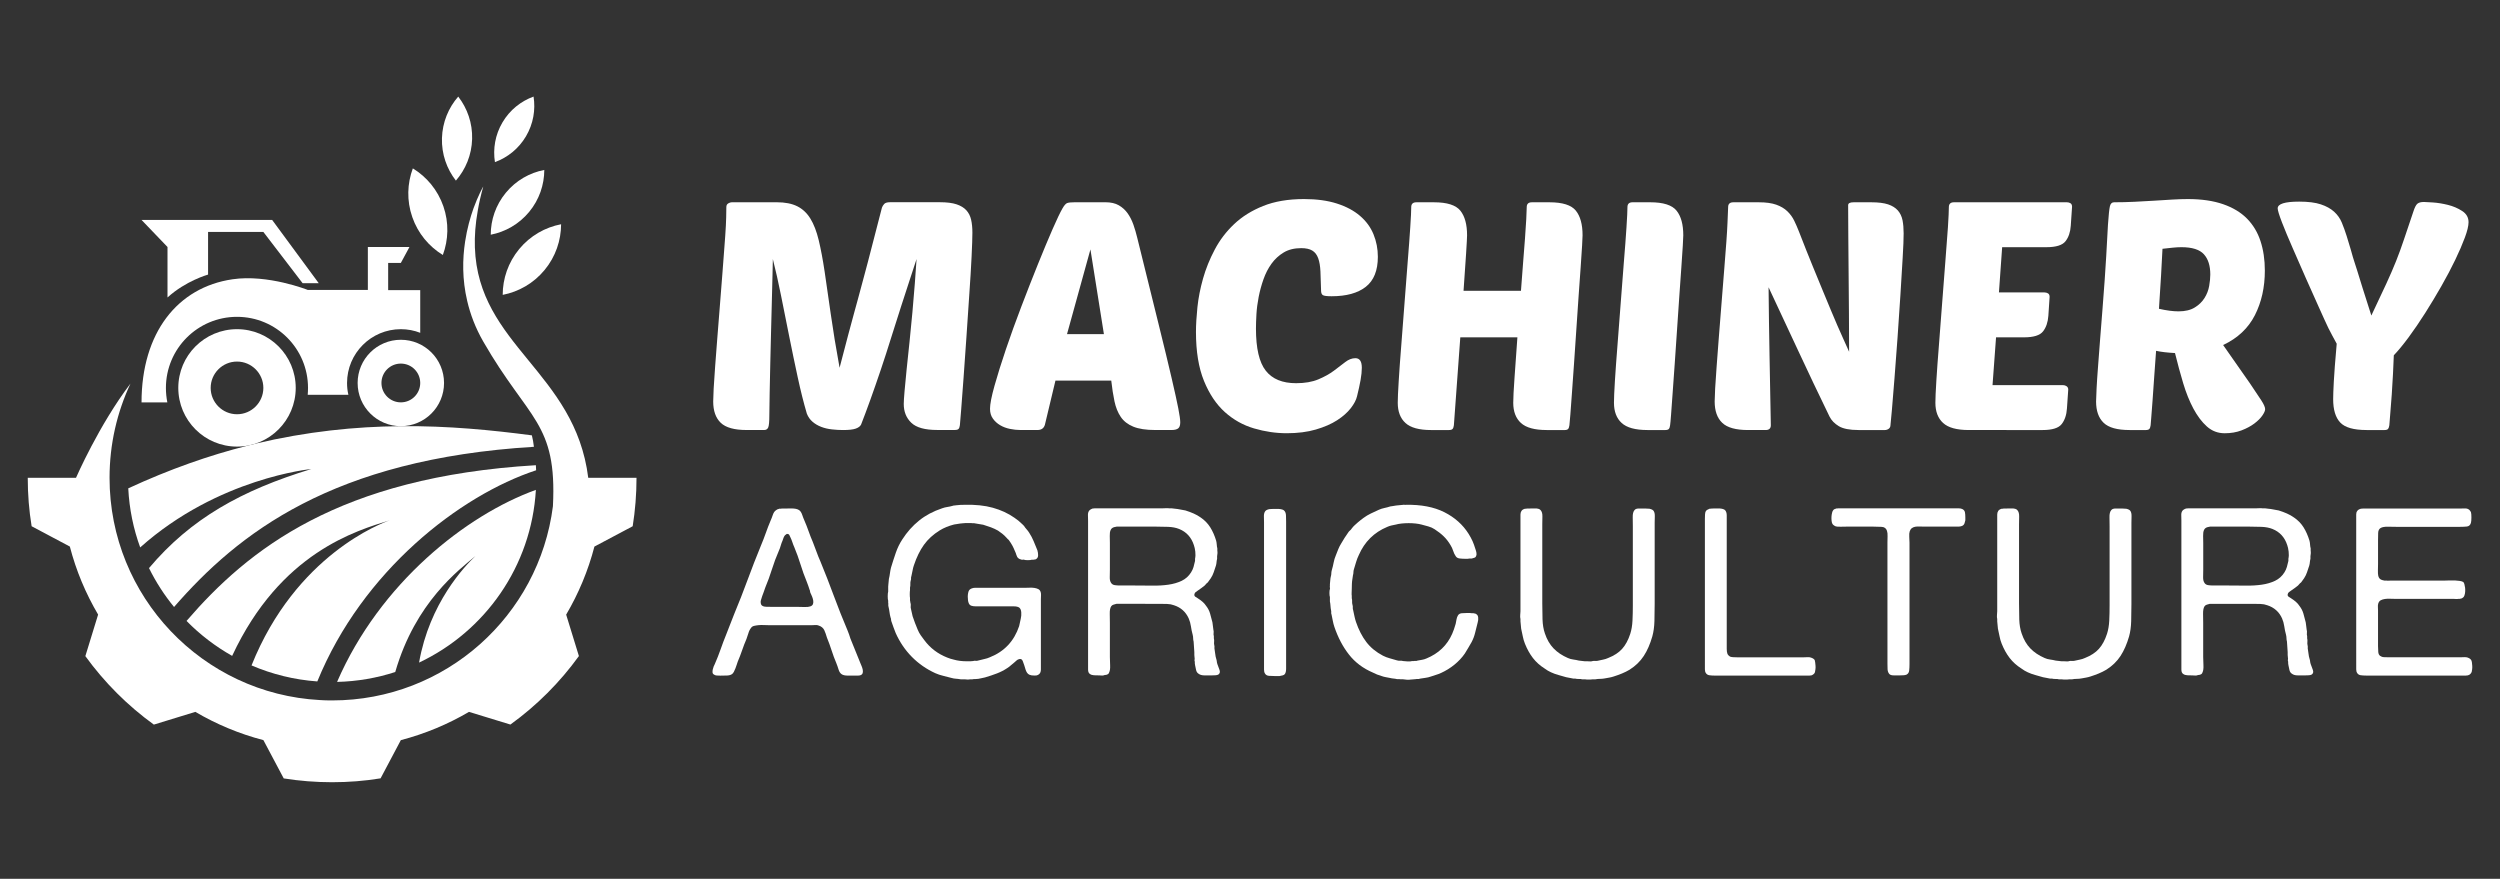 <?xml version="1.0" encoding="utf-8"?>
<!-- Generator: Adobe Illustrator 16.0.0, SVG Export Plug-In . SVG Version: 6.00 Build 0)  -->
<!DOCTYPE svg PUBLIC "-//W3C//DTD SVG 1.1//EN" "http://www.w3.org/Graphics/SVG/1.1/DTD/svg11.dtd">
<svg version="1.1" id="Calque_1" xmlns="http://www.w3.org/2000/svg" xmlns:xlink="http://www.w3.org/1999/xlink" x="0px" y="0px"
	 width="207.667px" height="73px" viewBox="0 0 207.667 73" enable-background="new 0 0 207.667 73" xml:space="preserve">
<rect x="0" y="0" width="207.667" height="73" fill="#333333" stroke="none"/>
<g>
	<g>
		<g>
			<path fill="#FFFFFF" d="M28,56.644c1.682-0.04,3.303-0.326,4.832-0.822c1.687-5.829,5.301-8.477,6.667-9.643
				c-0.895,0.844-3.829,3.922-4.688,8.86c5.47-2.582,9.335-7.991,9.703-14.347C38.726,42.779,31.553,48.438,28,56.644z"/>
			<path fill="#FFFFFF" d="M44.534,39.063c-0.005-0.139-0.016-0.282-0.021-0.42c-16.35,0.976-23.901,6.999-29.018,12.936
				c1.114,1.135,2.393,2.116,3.789,2.903c4.008-8.6,10.327-10.404,13.108-11.269c-0.669,0.23-7.822,2.884-11.498,12.061
				c1.698,0.731,3.538,1.191,5.465,1.33C30.106,47.412,38.21,41.148,44.534,39.063z"/>
			<path fill="#FFFFFF" d="M44.35,37.114c-0.071-0.48-0.056-0.485-0.169-0.951c-3.338-0.438-6.958-0.797-10.863-0.762h-0.036
				c-3.758,0.031-7.776,0.436-12.065,1.453c-0.026,0.01-0.051,0.015-0.077,0.025c-0.189,0.047-0.373,0.092-0.562,0.138
				c-0.01,0.006-0.016,0.006-0.021,0.006c-3.16,0.796-6.457,1.947-9.902,3.542v0.007c0.086,1.712,0.429,3.363,0.991,4.901
				c6.473-5.781,14.213-6.513,14.213-6.513c-5.798,1.769-10.01,4.115-13.481,8.23c0.572,1.161,1.273,2.244,2.081,3.231
				C19.779,44.308,27.617,38.131,44.35,37.114z"/>
		</g>
		<g>
			<path fill="#FFFFFF" d="M19.688,27.344c-2.695,0-4.878,2.183-4.878,4.877c0,2.694,2.183,4.877,4.878,4.877
				c2.694,0,4.877-2.183,4.877-4.877C24.565,29.527,22.381,27.344,19.688,27.344z M19.688,34.41c-1.207,0-2.188-0.981-2.188-2.188
				c0-1.207,0.981-2.188,2.188-2.188c1.206,0,2.188,0.981,2.188,2.188C21.875,33.428,20.894,34.41,19.688,34.41z"/>
			<path fill="#FFFFFF" d="M33.296,28.224c-1.979,0-3.589,1.604-3.589,3.588s1.61,3.589,3.589,3.589
				c1.984,0,3.589-1.605,3.589-3.589S35.28,28.224,33.296,28.224z M33.296,33.423c-0.889,0-1.61-0.721-1.61-1.611
				s0.721-1.61,1.61-1.61c0.89,0,1.611,0.72,1.611,1.61S34.186,33.423,33.296,33.423z"/>
			<path fill="#FFFFFF" d="M33.296,27.344c0.567,0,1.115,0.107,1.611,0.302v-3.543h-2.664v-2.26h1.053l0.716-1.324h-3.456v3.563
				h-4.995c0,0-3.312-1.318-6.251-0.883c-4.57,0.67-7.553,4.448-7.553,10.225H13.9c-0.077-0.389-0.118-0.792-0.118-1.201
				c0-3.263,2.643-5.905,5.905-5.905c3.261,0,5.899,2.642,5.899,5.905c0,0.194-0.01,0.383-0.025,0.572h3.379
				c-0.077-0.317-0.112-0.645-0.112-0.982C28.829,29.343,30.833,27.344,33.296,27.344z"/>
			<path fill="#FFFFFF" d="M13.914,24.711c1.514-1.385,3.37-1.902,3.37-1.902v-3.543h4.592l3.262,4.259h1.339l-3.87-5.256h-10.85
				l2.157,2.249V24.711z"/>
		</g>
		<g>
			<path fill="#FFFFFF" d="M48.864,39.691c-1.099-8.81-9.146-10.998-9.417-19.142c-0.031-0.936,0.041-1.953,0.241-3.063
				c0.107-0.634,0.26-1.299,0.455-1.994c-0.046,0.077-0.419,0.742-0.808,1.805c-0.266,0.747-0.537,1.693-0.7,2.771
				c-0.22,1.447-0.25,3.134,0.174,4.929c0.255,1.099,0.68,2.239,1.339,3.384c3.763,6.544,6.135,6.698,5.782,13.666
				c-1.156,9.101-8.926,16.135-18.344,16.135h-0.194c-0.271-0.005-0.542-0.01-0.808-0.03h-0.005
				C16.839,57.631,9.1,49.568,9.1,39.691c0-2.796,0.624-5.451,1.738-7.828c-2.612,3.425-4.525,7.828-4.525,7.828H2.305
				c0,1.37,0.107,2.714,0.322,4.022l3.175,1.688c0.521,2.011,1.319,3.901,2.347,5.649v0.005L7.09,54.502
				c1.584,2.188,3.507,4.11,5.69,5.689l3.446-1.058c1.749,1.027,3.65,1.825,5.654,2.347l1.688,3.181h0.005
				c1.309,0.209,2.648,0.316,4.013,0.316c1.37,0,2.715-0.107,4.024-0.322h0.005l1.682-3.175h0.006
				c2.009-0.527,3.906-1.319,5.654-2.347l3.441,1.053c2.188-1.579,4.11-3.501,5.69-5.689l-1.058-3.441
				c1.028-1.748,1.825-3.644,2.347-5.654l3.179-1.688V43.71c0.209-1.31,0.317-2.648,0.317-4.019H48.864z"/>
			<path fill="#FFFFFF" d="M43.129,20.688c-0.92,1.114-1.37,2.462-1.371,3.806c1.316-0.256,2.557-0.95,3.478-2.064
				c0.921-1.113,1.369-2.463,1.373-3.803C45.291,18.88,44.05,19.575,43.129,20.688z"/>
			<path fill="#FFFFFF" d="M36.786,21.181c0.465-1.258,0.517-2.679,0.044-4.044c-0.473-1.365-1.393-2.45-2.537-3.15
				c-0.468,1.259-0.52,2.68-0.046,4.045C34.72,19.397,35.639,20.481,36.786,21.181z"/>
			<path fill="#FFFFFF" d="M43.954,17.604c0.844-1.021,1.256-2.258,1.259-3.488c-1.209,0.233-2.348,0.87-3.191,1.891
				c-0.845,1.021-1.256,2.258-1.258,3.49C41.971,19.261,43.109,18.625,43.954,17.604z"/>
			<path fill="#FFFFFF" d="M39.218,11.547c0.037-1.324-0.4-2.553-1.154-3.524c-0.81,0.928-1.314,2.13-1.352,3.455
				c-0.037,1.325,0.4,2.553,1.158,3.525C38.676,14.074,39.182,12.871,39.218,11.547z"/>
			<path fill="#FFFFFF" d="M43.693,11.32c0.609-1.034,0.801-2.198,0.628-3.298c-1.048,0.381-1.974,1.112-2.583,2.146
				c-0.609,1.034-0.8,2.198-0.626,3.299C42.159,13.085,43.084,12.354,43.693,11.32z"/>
		</g>
	</g>
	<g>
		<g>
			<path fill="#FFFFFF" d="M76.136,21.518c-0.143,0.426-0.324,0.981-0.546,1.666s-0.466,1.435-0.733,2.252
				c-0.266,0.816-0.542,1.683-0.826,2.598c-0.284,0.916-0.573,1.809-0.866,2.679s-0.583,1.7-0.866,2.49
				c-0.284,0.792-0.542,1.479-0.772,2.066c-0.071,0.142-0.218,0.253-0.44,0.333c-0.222,0.08-0.573,0.12-1.052,0.12
				c-0.302,0-0.613-0.017-0.933-0.054c-0.32-0.034-0.618-0.106-0.893-0.212c-0.276-0.106-0.516-0.25-0.719-0.427
				c-0.205-0.177-0.36-0.399-0.467-0.666c-0.267-0.907-0.52-1.915-0.759-3.024c-0.24-1.11-0.476-2.243-0.707-3.398
				c-0.23-1.155-0.457-2.287-0.68-3.398c-0.222-1.11-0.449-2.118-0.679-3.024c0,0.249-0.008,0.676-0.027,1.279
				c-0.018,0.604-0.035,1.306-0.053,2.105c-0.018,0.799-0.04,1.662-0.067,2.584c-0.026,0.924-0.048,1.825-0.066,2.704
				c-0.018,0.879-0.035,1.697-0.052,2.452c-0.019,0.756-0.027,1.373-0.027,1.852c0,0.533-0.031,0.871-0.093,1.013
				c-0.063,0.142-0.174,0.212-0.333,0.212h-1.466c-1.012,0-1.728-0.199-2.145-0.6c-0.417-0.4-0.626-0.99-0.626-1.772
				c0-0.213,0.013-0.572,0.039-1.079c0.027-0.506,0.067-1.106,0.12-1.798c0.054-0.693,0.111-1.453,0.174-2.278
				c0.062-0.826,0.129-1.666,0.2-2.519c0.089-1.154,0.164-2.117,0.227-2.891c0.062-0.773,0.111-1.416,0.146-1.932
				c0.036-0.515,0.067-0.932,0.093-1.252s0.044-0.604,0.053-0.853c0.01-0.249,0.019-0.483,0.027-0.706
				c0.009-0.222,0.013-0.501,0.013-0.839c0-0.142,0.053-0.244,0.16-0.307c0.107-0.062,0.204-0.093,0.294-0.093h3.73
				c0.693,0,1.261,0.111,1.706,0.333c0.444,0.222,0.808,0.564,1.092,1.026c0.284,0.461,0.516,1.061,0.693,1.798
				c0.177,0.738,0.342,1.612,0.493,2.625c0.151,1.012,0.319,2.18,0.506,3.503c0.187,1.323,0.43,2.812,0.733,4.463
				c0.284-1.1,0.523-2.015,0.719-2.745c0.196-0.728,0.36-1.336,0.493-1.825s0.244-0.893,0.333-1.213
				c0.089-0.319,0.169-0.617,0.24-0.893c0.07-0.275,0.15-0.572,0.24-0.893c0.089-0.319,0.195-0.719,0.32-1.198
				c0.124-0.48,0.28-1.08,0.466-1.8c0.187-0.719,0.421-1.629,0.706-2.731c0.036-0.106,0.098-0.208,0.187-0.306
				c0.089-0.097,0.249-0.147,0.48-0.147h4.157c0.568,0,1.026,0.058,1.373,0.173c0.346,0.115,0.617,0.279,0.813,0.493
				c0.195,0.213,0.328,0.475,0.399,0.785c0.071,0.312,0.106,0.672,0.106,1.08s-0.023,1.071-0.067,1.985
				c-0.044,0.915-0.106,1.945-0.187,3.091c-0.08,1.146-0.16,2.332-0.239,3.557c-0.08,1.226-0.16,2.364-0.24,3.411
				c-0.08,1.049-0.146,1.936-0.2,2.665c-0.053,0.729-0.089,1.155-0.106,1.279c-0.018,0.143-0.053,0.245-0.107,0.307
				c-0.052,0.062-0.159,0.093-0.319,0.093h-1.466c-1.013,0-1.728-0.199-2.145-0.6c-0.417-0.4-0.626-0.919-0.626-1.559
				c0-0.195,0.022-0.55,0.067-1.065c0.044-0.516,0.102-1.12,0.173-1.813s0.151-1.452,0.24-2.279c0.088-0.826,0.168-1.647,0.24-2.464
				c0.07-0.817,0.137-1.613,0.2-2.385C76.052,22.784,76.101,22.104,76.136,21.518z"/>
			<path fill="#FFFFFF" d="M91.832,16.801c0.443,0,0.813,0.085,1.105,0.253c0.293,0.169,0.538,0.391,0.733,0.666
				c0.196,0.275,0.355,0.592,0.48,0.946c0.124,0.355,0.23,0.719,0.319,1.092c0.71,2.878,1.297,5.25,1.759,7.115
				s0.826,3.371,1.092,4.517s0.454,1.995,0.56,2.545c0.107,0.551,0.16,0.933,0.16,1.146c0,0.248-0.058,0.417-0.173,0.505
				c-0.116,0.089-0.298,0.134-0.547,0.134h-1.359c-0.764,0-1.372-0.093-1.825-0.279c-0.454-0.187-0.799-0.457-1.04-0.813
				c-0.24-0.356-0.414-0.788-0.52-1.293c-0.107-0.507-0.196-1.079-0.267-1.718h-4.636l-0.879,3.677
				c-0.089,0.285-0.293,0.426-0.613,0.426H84.77c-0.284,0-0.577-0.031-0.879-0.093c-0.303-0.062-0.573-0.165-0.813-0.307
				c-0.24-0.142-0.44-0.323-0.6-0.546c-0.16-0.222-0.24-0.492-0.24-0.813c0-0.391,0.124-1.03,0.373-1.919
				c0.249-0.887,0.564-1.896,0.946-3.024c0.381-1.128,0.808-2.309,1.279-3.544c0.471-1.234,0.928-2.402,1.372-3.503
				c0.444-1.102,0.849-2.07,1.212-2.905c0.364-0.834,0.645-1.421,0.84-1.759c0.142-0.248,0.271-0.395,0.386-0.439
				c0.115-0.044,0.333-0.067,0.653-0.067H91.832z M88.634,27.753h3.064l-1.119-7.035L88.634,27.753z"/>
			<path fill="#FFFFFF" d="M107.661,31.831c0.727,0,1.345-0.106,1.851-0.32c0.507-0.213,0.938-0.453,1.292-0.719
				c0.356-0.267,0.671-0.507,0.946-0.72c0.275-0.212,0.555-0.319,0.839-0.319c0.356,0,0.533,0.267,0.533,0.798
				c0,0.285-0.035,0.626-0.105,1.026c-0.071,0.4-0.171,0.849-0.294,1.345c-0.071,0.303-0.244,0.631-0.519,0.986
				c-0.277,0.356-0.653,0.689-1.133,1c-0.48,0.311-1.071,0.568-1.772,0.772c-0.702,0.205-1.506,0.307-2.411,0.307
				c-0.907,0-1.813-0.133-2.719-0.4c-0.906-0.266-1.715-0.718-2.426-1.358c-0.71-0.639-1.288-1.5-1.731-2.584
				c-0.444-1.084-0.667-2.443-0.667-4.077c0-0.586,0.041-1.266,0.12-2.039c0.08-0.773,0.235-1.567,0.466-2.385
				c0.23-0.816,0.555-1.621,0.973-2.411c0.417-0.791,0.955-1.498,1.613-2.119c0.656-0.622,1.46-1.124,2.412-1.505
				c0.95-0.382,2.082-0.574,3.397-0.574c1.048,0,1.959,0.125,2.731,0.374c0.773,0.248,1.411,0.589,1.918,1.025
				c0.508,0.436,0.88,0.945,1.119,1.532c0.24,0.586,0.36,1.208,0.36,1.865c0,1.138-0.334,1.969-1,2.492
				c-0.666,0.524-1.612,0.785-2.838,0.785c-0.391,0-0.635-0.03-0.732-0.093c-0.098-0.062-0.147-0.191-0.147-0.386
				c-0.017-0.604-0.034-1.127-0.052-1.572c-0.019-0.444-0.081-0.813-0.187-1.105c-0.106-0.293-0.271-0.507-0.493-0.639
				c-0.223-0.134-0.528-0.201-0.92-0.201c-0.568,0-1.052,0.121-1.451,0.359c-0.4,0.24-0.738,0.551-1.014,0.933
				c-0.276,0.382-0.498,0.813-0.666,1.293c-0.169,0.479-0.303,0.969-0.4,1.465c-0.097,0.498-0.159,0.977-0.186,1.439
				c-0.026,0.463-0.04,0.862-0.04,1.2c0,1.634,0.271,2.798,0.813,3.49C105.684,31.484,106.522,31.831,107.661,31.831z"/>
			<path fill="#FFFFFF" d="M128.47,35.721c-0.994,0-1.704-0.195-2.131-0.586c-0.426-0.39-0.639-0.95-0.639-1.679
				c0-0.39,0.035-1.083,0.106-2.078c0.069-0.995,0.15-2.114,0.239-3.357h-4.743l-0.533,7.301c-0.017,0.143-0.054,0.245-0.107,0.307
				c-0.053,0.062-0.159,0.093-0.318,0.093h-1.467c-0.994,0-1.704-0.195-2.131-0.586c-0.426-0.39-0.64-0.95-0.64-1.679
				c0-0.354,0.026-0.962,0.081-1.825c0.053-0.862,0.123-1.843,0.212-2.945c0.089-1.1,0.178-2.265,0.268-3.49
				c0.088-1.226,0.177-2.38,0.266-3.464c0.089-1.083,0.159-2.035,0.212-2.852c0.055-0.817,0.081-1.376,0.081-1.678
				c0-0.266,0.143-0.4,0.428-0.4h1.464c1.084,0,1.813,0.231,2.186,0.693c0.374,0.462,0.56,1.146,0.56,2.052
				c0,0.143-0.026,0.645-0.08,1.505c-0.053,0.862-0.125,1.897-0.213,3.104h4.77c0.053-0.781,0.111-1.545,0.174-2.292
				c0.063-0.746,0.115-1.429,0.16-2.051c0.043-0.621,0.079-1.159,0.106-1.612c0.026-0.453,0.039-0.786,0.039-0.999
				c0-0.266,0.143-0.4,0.428-0.4h1.465c1.083,0,1.812,0.231,2.185,0.693c0.374,0.462,0.56,1.146,0.56,2.052
				c0,0.089-0.014,0.374-0.039,0.853c-0.027,0.479-0.066,1.083-0.12,1.812c-0.054,0.729-0.111,1.542-0.174,2.438
				c-0.063,0.897-0.124,1.817-0.187,2.758c-0.062,0.942-0.124,1.861-0.187,2.758c-0.062,0.898-0.119,1.71-0.173,2.439
				s-0.098,1.336-0.134,1.825c-0.035,0.489-0.063,0.786-0.079,0.893c-0.019,0.143-0.054,0.245-0.107,0.307
				c-0.054,0.062-0.159,0.093-0.32,0.093H128.47z"/>
			<path fill="#FFFFFF" d="M136.839,35.721c-0.995,0-1.706-0.195-2.133-0.586c-0.426-0.39-0.639-0.95-0.639-1.679
				c0-0.354,0.025-0.962,0.079-1.825s0.125-1.843,0.213-2.945c0.089-1.1,0.179-2.265,0.267-3.49c0.089-1.226,0.178-2.38,0.267-3.464
				c0.09-1.083,0.161-2.035,0.214-2.852c0.053-0.817,0.08-1.376,0.08-1.678c0-0.266,0.142-0.4,0.426-0.4h1.465
				c1.085,0,1.813,0.231,2.185,0.693c0.374,0.462,0.562,1.146,0.562,2.052c0,0.089-0.014,0.374-0.04,0.853s-0.067,1.083-0.121,1.812
				c-0.053,0.729-0.11,1.542-0.172,2.438c-0.063,0.897-0.124,1.817-0.187,2.758c-0.063,0.942-0.125,1.861-0.188,2.758
				c-0.063,0.898-0.121,1.71-0.174,2.439c-0.052,0.729-0.097,1.336-0.132,1.825c-0.036,0.489-0.063,0.786-0.081,0.893
				c-0.018,0.143-0.053,0.245-0.105,0.307c-0.053,0.062-0.161,0.093-0.319,0.093H136.839z"/>
			<path fill="#FFFFFF" d="M154.372,35.721c-0.729,0-1.271-0.106-1.627-0.32c-0.354-0.213-0.611-0.479-0.772-0.798
				c-0.924-1.902-1.79-3.723-2.599-5.463c-0.809-1.742-1.629-3.5-2.464-5.277c0.018,1.918,0.045,3.829,0.08,5.729
				s0.07,3.811,0.107,5.729c0,0.266-0.143,0.4-0.428,0.4h-1.466c-1.011,0-1.728-0.199-2.144-0.6c-0.419-0.4-0.627-0.99-0.627-1.772
				c0-0.213,0.014-0.572,0.04-1.079c0.026-0.506,0.067-1.106,0.121-1.798c0.052-0.693,0.11-1.453,0.172-2.278
				c0.062-0.826,0.129-1.666,0.199-2.519c0.107-1.35,0.195-2.468,0.267-3.356c0.072-0.889,0.129-1.639,0.174-2.252
				c0.045-0.613,0.074-1.137,0.093-1.572c0.019-0.435,0.036-0.866,0.053-1.292c0-0.266,0.143-0.4,0.428-0.4h2.133
				c0.585,0,1.064,0.067,1.438,0.2c0.373,0.134,0.681,0.316,0.92,0.547s0.43,0.493,0.571,0.785c0.143,0.294,0.275,0.6,0.4,0.92
				c0.428,1.102,0.804,2.052,1.133,2.851c0.328,0.799,0.618,1.501,0.866,2.105s0.466,1.128,0.652,1.571
				c0.188,0.445,0.36,0.853,0.52,1.226c0.16,0.374,0.321,0.733,0.479,1.08c0.161,0.345,0.329,0.724,0.509,1.133
				c0-1.049-0.006-2.128-0.015-3.238s-0.019-2.194-0.027-3.251c-0.009-1.057-0.019-2.074-0.025-3.051
				c-0.009-0.977-0.014-1.856-0.014-2.638c0-0.16,0.149-0.24,0.452-0.24h1.467c0.585,0,1.052,0.058,1.398,0.173
				c0.345,0.115,0.616,0.285,0.812,0.506c0.194,0.222,0.323,0.493,0.389,0.813c0.062,0.32,0.092,0.684,0.092,1.092
				c0,0.445-0.025,1.124-0.081,2.04c-0.053,0.915-0.114,1.94-0.187,3.077c-0.07,1.137-0.15,2.314-0.238,3.531
				c-0.09,1.217-0.175,2.341-0.253,3.371c-0.08,1.03-0.151,1.906-0.214,2.625c-0.062,0.719-0.104,1.142-0.119,1.266
				c0,0.143-0.051,0.249-0.147,0.32c-0.098,0.071-0.208,0.106-0.333,0.106H154.372z"/>
			<path fill="#FFFFFF" d="M163.537,35.721c-0.995,0-1.705-0.195-2.13-0.586c-0.427-0.39-0.641-0.95-0.641-1.679
				c0-0.354,0.027-0.962,0.08-1.825c0.054-0.862,0.124-1.843,0.213-2.945c0.088-1.1,0.178-2.265,0.267-3.49
				c0.089-1.226,0.178-2.38,0.267-3.464c0.088-1.083,0.159-2.035,0.214-2.852c0.053-0.817,0.078-1.376,0.078-1.678
				c0-0.266,0.143-0.4,0.428-0.4h9.379c0.108,0,0.204,0.026,0.295,0.08c0.087,0.054,0.132,0.151,0.132,0.292l-0.107,1.573
				c-0.034,0.533-0.181,0.964-0.438,1.292c-0.257,0.329-0.786,0.494-1.585,0.494h-3.677l-0.267,3.757h3.782
				c0.108,0,0.204,0.026,0.294,0.08s0.133,0.151,0.133,0.292l-0.104,1.573c-0.038,0.533-0.185,0.963-0.442,1.292
				c-0.257,0.33-0.785,0.494-1.585,0.494h-2.318l-0.292,3.97h5.861c0.106,0,0.204,0.032,0.295,0.093
				c0.087,0.062,0.133,0.156,0.133,0.28l-0.108,1.572c-0.035,0.533-0.182,0.964-0.439,1.293c-0.257,0.328-0.785,0.492-1.584,0.492
				H163.537z"/>
			<path fill="#FFFFFF" d="M176.887,35.721c-1.012,0-1.728-0.199-2.144-0.6c-0.419-0.4-0.628-0.99-0.628-1.772
				c0-0.213,0.015-0.572,0.042-1.079c0.025-0.506,0.066-1.106,0.119-1.798c0.053-0.693,0.11-1.453,0.173-2.278
				c0.062-0.826,0.128-1.666,0.199-2.519c0.143-1.793,0.244-3.25,0.308-4.37c0.063-1.119,0.111-1.998,0.146-2.638
				c0.055-0.799,0.108-1.31,0.161-1.532c0.053-0.222,0.167-0.333,0.347-0.333c0.549,0,1.114-0.013,1.69-0.041
				c0.577-0.026,1.133-0.057,1.666-0.092c0.533-0.037,1.034-0.067,1.505-0.093c0.472-0.027,0.894-0.041,1.266-0.041
				c1.138,0,2.114,0.143,2.933,0.427c0.815,0.284,1.479,0.684,1.985,1.2c0.506,0.515,0.88,1.137,1.118,1.864
				c0.239,0.729,0.361,1.546,0.361,2.452c0,1.386-0.275,2.621-0.827,3.704c-0.552,1.084-1.43,1.91-2.638,2.478l2.237,3.198
				c0.41,0.604,0.72,1.071,0.934,1.399c0.214,0.329,0.319,0.572,0.319,0.733c0,0.124-0.076,0.297-0.226,0.519
				c-0.151,0.223-0.374,0.445-0.666,0.667c-0.294,0.222-0.65,0.412-1.066,0.572c-0.418,0.16-0.884,0.24-1.398,0.24
				c-0.571,0-1.063-0.187-1.48-0.559c-0.418-0.374-0.79-0.866-1.119-1.479c-0.328-0.613-0.613-1.319-0.853-2.118
				c-0.238-0.799-0.466-1.634-0.68-2.506c-0.639-0.034-1.162-0.096-1.571-0.185c-0.053,0.781-0.105,1.528-0.161,2.238
				c-0.053,0.711-0.097,1.346-0.133,1.905c-0.035,0.559-0.072,1.022-0.106,1.386c-0.036,0.365-0.053,0.583-0.053,0.653
				c-0.019,0.143-0.053,0.245-0.107,0.307c-0.054,0.062-0.159,0.093-0.32,0.093H176.887z M181.203,20.533
				c-0.213,0-0.451,0.013-0.719,0.04c-0.267,0.026-0.552,0.058-0.853,0.093c-0.036,0.622-0.075,1.363-0.119,2.225
				c-0.046,0.862-0.104,1.781-0.174,2.758c0.621,0.142,1.165,0.214,1.626,0.214c0.549,0,1-0.107,1.344-0.32
				c0.348-0.212,0.618-0.475,0.813-0.786c0.196-0.31,0.324-0.643,0.387-0.999c0.062-0.355,0.094-0.674,0.094-0.959
				c0-0.728-0.177-1.288-0.533-1.679S182.093,20.533,181.203,20.533z"/>
			<path fill="#FFFFFF" d="M196.58,35.721c-1.066,0-1.795-0.208-2.186-0.626s-0.585-1.062-0.585-1.932
				c0-0.302,0.018-0.79,0.053-1.466c0.036-0.675,0.114-1.723,0.241-3.144c-0.144-0.267-0.267-0.497-0.375-0.693
				c-0.105-0.196-0.214-0.399-0.319-0.613c-0.105-0.213-0.223-0.462-0.347-0.746c-0.125-0.284-0.286-0.639-0.48-1.065
				c-0.302-0.658-0.643-1.422-1.025-2.292c-0.381-0.87-0.75-1.709-1.104-2.519c-0.356-0.808-0.653-1.523-0.895-2.145
				c-0.238-0.622-0.358-1.012-0.358-1.172c0-0.373,0.596-0.56,1.785-0.56c0.745,0,1.345,0.076,1.798,0.227
				c0.455,0.151,0.822,0.355,1.107,0.613c0.282,0.257,0.496,0.56,0.638,0.906c0.144,0.347,0.276,0.715,0.4,1.106
				c0.161,0.515,0.275,0.896,0.347,1.146c0.072,0.248,0.129,0.453,0.173,0.613c0.044,0.159,0.094,0.315,0.147,0.466
				c0.053,0.151,0.128,0.386,0.227,0.707c0.097,0.32,0.234,0.764,0.411,1.332c0.18,0.569,0.428,1.351,0.747,2.346
				c0.515-1.084,0.928-1.963,1.239-2.638c0.312-0.676,0.583-1.302,0.813-1.878c0.229-0.578,0.448-1.173,0.652-1.786
				c0.205-0.613,0.467-1.389,0.786-2.332c0.108-0.337,0.218-0.555,0.333-0.652c0.117-0.098,0.299-0.147,0.548-0.147
				c0.089,0,0.332,0.013,0.732,0.04c0.399,0.027,0.817,0.094,1.252,0.201s0.83,0.275,1.186,0.506
				c0.356,0.23,0.533,0.541,0.533,0.932c0,0.302-0.101,0.729-0.306,1.279c-0.204,0.551-0.471,1.169-0.8,1.852
				c-0.328,0.684-0.71,1.408-1.146,2.172c-0.435,0.764-0.884,1.51-1.346,2.238c-0.463,0.729-0.92,1.399-1.372,2.012
				c-0.453,0.613-0.866,1.114-1.238,1.505c-0.019,0.426-0.04,0.932-0.067,1.519c-0.027,0.586-0.062,1.168-0.104,1.746
				c-0.047,0.577-0.086,1.101-0.123,1.572c-0.034,0.47-0.062,0.794-0.078,0.972c-0.019,0.143-0.055,0.245-0.107,0.307
				c-0.053,0.062-0.159,0.093-0.32,0.093H196.58z"/>
		</g>
		<g>
			<path fill="#FFFFFF" d="M71.478,55.107c0.025,0.065,0.058,0.143,0.097,0.233s0.068,0.186,0.088,0.283s0.02,0.188,0,0.272
				s-0.075,0.146-0.166,0.186c-0.065,0.026-0.143,0.039-0.233,0.039c-0.091,0-0.183,0-0.273,0c-0.183,0-0.374,0-0.575,0
				s-0.361-0.033-0.477-0.098c-0.131-0.078-0.225-0.215-0.283-0.409c-0.059-0.194-0.121-0.371-0.185-0.527
				c-0.144-0.336-0.273-0.688-0.39-1.051c-0.117-0.364-0.247-0.722-0.39-1.072c-0.039-0.117-0.075-0.227-0.106-0.331
				c-0.033-0.104-0.072-0.202-0.117-0.293c-0.045-0.09-0.107-0.168-0.186-0.233c-0.078-0.064-0.182-0.117-0.312-0.156
				c-0.066-0.026-0.14-0.036-0.224-0.03c-0.085,0.009-0.172,0.011-0.263,0.011h-3.684c-0.117,0-0.247-0.002-0.39-0.011
				c-0.143-0.006-0.279-0.002-0.409,0.011c-0.129,0.013-0.25,0.032-0.36,0.059s-0.192,0.078-0.244,0.156
				c-0.104,0.129-0.178,0.275-0.224,0.438c-0.046,0.162-0.101,0.327-0.166,0.496c-0.13,0.299-0.25,0.611-0.361,0.937
				c-0.11,0.324-0.231,0.636-0.36,0.935c-0.026,0.078-0.055,0.167-0.088,0.264c-0.032,0.098-0.068,0.197-0.107,0.302
				s-0.082,0.198-0.127,0.282c-0.045,0.085-0.094,0.146-0.146,0.187c-0.104,0.077-0.244,0.119-0.419,0.125
				c-0.175,0.008-0.361,0.011-0.556,0.011c-0.104,0-0.205-0.003-0.302-0.011c-0.098-0.006-0.179-0.035-0.244-0.087
				c-0.065-0.038-0.101-0.098-0.107-0.175c-0.007-0.078,0-0.159,0.019-0.244c0.02-0.085,0.045-0.169,0.078-0.254
				c0.033-0.084,0.062-0.146,0.088-0.185c0.182-0.415,0.344-0.828,0.487-1.237c0.143-0.41,0.299-0.822,0.468-1.238
				c0.117-0.286,0.227-0.567,0.331-0.848c0.104-0.279,0.215-0.562,0.332-0.848c0.39-0.935,0.76-1.881,1.111-2.836
				s0.722-1.906,1.111-2.854c0.143-0.339,0.276-0.683,0.4-1.034c0.123-0.351,0.256-0.694,0.399-1.032
				c0.065-0.143,0.127-0.302,0.186-0.478c0.058-0.176,0.146-0.303,0.263-0.38c0.051-0.051,0.136-0.091,0.253-0.117
				c0.026-0.013,0.055-0.016,0.087-0.01c0.033,0.007,0.062,0.003,0.088-0.01c0.234,0,0.507-0.004,0.819-0.01
				c0.312-0.006,0.539,0.043,0.682,0.146c0.104,0.077,0.185,0.204,0.244,0.38s0.12,0.335,0.185,0.478
				c0.13,0.299,0.247,0.597,0.351,0.896c0.104,0.299,0.221,0.598,0.351,0.896c0.104,0.26,0.205,0.526,0.302,0.799
				s0.205,0.54,0.322,0.8c0.39,0.948,0.764,1.906,1.121,2.875c0.357,0.967,0.738,1.926,1.14,2.874
				c0.052,0.117,0.094,0.229,0.127,0.332c0.032,0.103,0.068,0.215,0.107,0.33c0.143,0.338,0.283,0.683,0.419,1.033
				C71.195,54.425,71.334,54.77,71.478,55.107z M67.306,50.372c0.118-0.039,0.192-0.104,0.225-0.195
				c0.032-0.091,0.039-0.191,0.019-0.302c-0.019-0.11-0.052-0.223-0.097-0.332c-0.045-0.11-0.088-0.204-0.126-0.282
				c-0.026-0.052-0.039-0.099-0.039-0.137c0-0.039-0.013-0.084-0.039-0.136c-0.04-0.104-0.076-0.212-0.107-0.322
				c-0.033-0.11-0.075-0.224-0.127-0.341c-0.194-0.468-0.367-0.946-0.516-1.433c-0.149-0.488-0.322-0.964-0.517-1.433
				c-0.065-0.143-0.12-0.285-0.165-0.429c-0.046-0.143-0.102-0.279-0.166-0.409c-0.026-0.065-0.056-0.126-0.087-0.185
				c-0.033-0.06-0.101-0.088-0.205-0.088c-0.026,0.025-0.052,0.045-0.078,0.057c-0.026,0.015-0.052,0.034-0.078,0.06
				c-0.052,0.065-0.091,0.134-0.117,0.204c-0.026,0.072-0.052,0.147-0.078,0.225c-0.065,0.144-0.117,0.286-0.156,0.429
				c-0.039,0.144-0.09,0.287-0.156,0.429c-0.221,0.507-0.413,1.021-0.575,1.54c-0.163,0.52-0.348,1.026-0.555,1.52
				c-0.026,0.066-0.048,0.131-0.068,0.196c-0.02,0.064-0.042,0.129-0.068,0.194c-0.039,0.104-0.078,0.207-0.116,0.312
				c-0.039,0.104-0.072,0.208-0.098,0.313c-0.026,0.064-0.035,0.136-0.029,0.214c0.007,0.079,0.022,0.144,0.049,0.194
				c0.065,0.105,0.201,0.16,0.409,0.166c0.207,0.006,0.402,0.01,0.584,0.01h2.086c0.143,0,0.318,0.005,0.526,0.011
				S67.202,50.41,67.306,50.372z"/>
			<path fill="#FFFFFF" d="M80.111,41.933c0.897-0.026,1.683,0.055,2.358,0.243c0.676,0.188,1.273,0.465,1.793,0.829
				c0.234,0.155,0.448,0.331,0.644,0.526c0.026,0.025,0.052,0.051,0.078,0.077s0.051,0.053,0.078,0.078
				c0.065,0.104,0.137,0.198,0.214,0.282c0.078,0.085,0.149,0.179,0.214,0.283c0.144,0.222,0.267,0.455,0.371,0.702
				c0.104,0.246,0.208,0.499,0.312,0.76c0.039,0.13,0.059,0.267,0.059,0.409s-0.052,0.247-0.156,0.312
				c-0.026,0.026-0.062,0.039-0.107,0.039c-0.046,0-0.088,0.007-0.127,0.021h-0.136c-0.065,0.025-0.172,0.038-0.322,0.038
				c-0.149,0-0.256-0.013-0.322-0.038c-0.039-0.014-0.078-0.014-0.117,0c-0.039,0.012-0.085,0.006-0.136-0.021
				c-0.078-0.013-0.149-0.046-0.214-0.098c-0.078-0.064-0.133-0.155-0.166-0.273c-0.033-0.116-0.075-0.227-0.127-0.331
				c-0.065-0.168-0.14-0.327-0.224-0.478c-0.085-0.149-0.18-0.296-0.283-0.438c-0.026-0.026-0.059-0.056-0.098-0.088
				c-0.039-0.032-0.072-0.068-0.098-0.107c-0.117-0.13-0.234-0.24-0.351-0.331c-0.065-0.039-0.124-0.081-0.176-0.127
				c-0.051-0.046-0.11-0.088-0.175-0.127c-0.182-0.104-0.376-0.194-0.584-0.272s-0.422-0.148-0.643-0.215
				c-0.117-0.026-0.234-0.046-0.351-0.058c-0.117-0.014-0.235-0.033-0.351-0.059c-0.052-0.014-0.101-0.017-0.146-0.01
				c-0.045,0.006-0.087,0.004-0.126-0.011h-0.234c-0.091,0-0.182,0-0.272,0c-0.092,0-0.176,0.007-0.254,0.021
				c-0.026,0-0.058,0.003-0.097,0.01c-0.039,0.006-0.072,0.01-0.098,0.01c-0.078,0.013-0.159,0.025-0.244,0.039
				c-0.084,0.012-0.165,0.025-0.244,0.038c-0.455,0.117-0.851,0.28-1.189,0.487c-0.546,0.338-0.984,0.738-1.315,1.199
				c-0.332,0.462-0.607,1.023-0.829,1.686c-0.052,0.142-0.09,0.292-0.116,0.448c-0.026,0.156-0.059,0.312-0.098,0.468
				c-0.026,0.064-0.036,0.126-0.029,0.185c0.006,0.059-0.003,0.121-0.029,0.187c-0.026,0.09-0.036,0.185-0.029,0.281
				c0.006,0.098-0.003,0.199-0.029,0.302v0.215c-0.013,0.077-0.02,0.188-0.02,0.333c0,0.142,0.006,0.245,0.02,0.31v0.196
				c0.013,0.025,0.02,0.062,0.02,0.106c0,0.046,0.006,0.082,0.02,0.107c0.026,0.091,0.032,0.176,0.02,0.254
				c-0.013,0.077-0.007,0.163,0.02,0.253c0.025,0.104,0.049,0.203,0.068,0.302s0.042,0.197,0.068,0.303
				c0.064,0.195,0.132,0.387,0.205,0.575c0.071,0.188,0.146,0.373,0.224,0.555c0.065,0.156,0.146,0.305,0.244,0.449
				c0.098,0.142,0.198,0.279,0.302,0.409c0.48,0.649,1.111,1.131,1.891,1.44c0.09,0.04,0.182,0.073,0.273,0.099
				c0.09,0.026,0.188,0.052,0.292,0.078c0.312,0.091,0.675,0.136,1.091,0.136c0.091,0,0.179,0,0.264,0
				c0.084,0,0.166-0.007,0.243-0.02c0.064-0.025,0.133-0.031,0.205-0.02c0.071,0.014,0.139,0.006,0.205-0.019
				c0.181-0.052,0.354-0.095,0.516-0.127s0.315-0.081,0.458-0.146c1.208-0.479,2.02-1.345,2.437-2.592
				c0.026-0.104,0.048-0.208,0.068-0.312c0.02-0.104,0.042-0.209,0.068-0.312c0.039-0.156,0.052-0.329,0.039-0.518
				c-0.013-0.188-0.072-0.321-0.175-0.399c-0.104-0.064-0.247-0.097-0.429-0.097c-0.182,0-0.357,0-0.526,0h-2.163
				c-0.143,0-0.3,0-0.468,0c-0.169,0-0.305-0.021-0.409-0.059c-0.104-0.053-0.169-0.124-0.195-0.215
				c-0.026-0.052-0.046-0.127-0.059-0.224c-0.013-0.099-0.02-0.198-0.02-0.303c0-0.104,0.01-0.205,0.03-0.303
				c0.019-0.097,0.042-0.166,0.068-0.204c0.051-0.091,0.142-0.156,0.272-0.194c0.065-0.026,0.142-0.039,0.234-0.039
				c0.091,0,0.182,0,0.272,0h0.877H85.1c0.144,0,0.286-0.004,0.429-0.01c0.144-0.006,0.276,0,0.4,0.019
				c0.123,0.02,0.23,0.052,0.321,0.099c0.091,0.046,0.156,0.126,0.195,0.243c0.026,0.078,0.035,0.168,0.029,0.272
				c-0.007,0.104-0.01,0.208-0.01,0.313v1.071v3.606v0.896c0,0.091,0,0.183,0,0.273s-0.014,0.168-0.04,0.234
				c-0.039,0.104-0.116,0.181-0.233,0.233c-0.039,0.026-0.124,0.039-0.253,0.039c-0.182,0-0.318-0.02-0.41-0.059
				c-0.091-0.039-0.163-0.098-0.214-0.175c-0.052-0.079-0.094-0.17-0.126-0.273c-0.033-0.104-0.068-0.221-0.107-0.351
				c-0.026-0.091-0.068-0.208-0.127-0.352c-0.058-0.143-0.159-0.194-0.301-0.155c-0.091,0.026-0.163,0.065-0.215,0.117
				c-0.052,0.051-0.11,0.104-0.175,0.155c-0.104,0.078-0.202,0.159-0.292,0.243c-0.091,0.085-0.188,0.159-0.292,0.225
				c-0.273,0.182-0.563,0.332-0.867,0.448c-0.306,0.117-0.634,0.228-0.984,0.331c-0.091,0.026-0.182,0.045-0.272,0.06
				c-0.092,0.012-0.188,0.032-0.293,0.059c-0.104,0-0.182,0.006-0.233,0.018c-0.039,0-0.082,0-0.127,0s-0.088,0.008-0.126,0.021
				h-0.195c-0.052,0.013-0.124,0.02-0.214,0.02s-0.169-0.007-0.233-0.02h-0.332c-0.143-0.026-0.276-0.042-0.399-0.049
				c-0.124-0.007-0.251-0.029-0.381-0.068c-0.234-0.065-0.461-0.124-0.682-0.175c-0.221-0.053-0.436-0.123-0.643-0.215
				c-0.741-0.338-1.39-0.789-1.949-1.354c-0.559-0.565-1.007-1.225-1.345-1.979c-0.065-0.156-0.127-0.318-0.186-0.486
				c-0.059-0.169-0.12-0.345-0.185-0.526c-0.013-0.053-0.02-0.101-0.02-0.146c0-0.045-0.013-0.094-0.039-0.146
				c-0.039-0.144-0.068-0.293-0.087-0.449c-0.02-0.155-0.049-0.312-0.088-0.467c-0.013-0.053-0.017-0.104-0.01-0.157
				c0.006-0.052,0.003-0.096-0.009-0.136v-0.175c-0.026-0.065-0.039-0.188-0.039-0.371s0.013-0.313,0.039-0.39v-0.176
				c0-0.078,0-0.156,0-0.233c0-0.078,0.006-0.155,0.019-0.233c0.013-0.065,0.02-0.133,0.02-0.206c0-0.07,0.006-0.139,0.019-0.204
				c0.039-0.155,0.068-0.312,0.087-0.468c0.02-0.155,0.049-0.312,0.088-0.468c0.13-0.429,0.263-0.841,0.4-1.237
				c0.136-0.396,0.315-0.764,0.536-1.101c0.39-0.611,0.854-1.134,1.394-1.569c0.539-0.436,1.179-0.776,1.92-1.023
				c0.143-0.052,0.283-0.088,0.418-0.106c0.137-0.02,0.276-0.05,0.419-0.088c0.065-0.026,0.127-0.039,0.185-0.039
				c0.059,0,0.12-0.006,0.185-0.021c0.104-0.012,0.211-0.021,0.321-0.028C79.9,41.936,80.007,41.933,80.111,41.933z"/>
			<path fill="#FFFFFF" d="M101.296,55.635c0.065,0.168,0.039,0.298-0.078,0.389c-0.064,0.039-0.146,0.062-0.243,0.068
				s-0.198,0.01-0.302,0.01c-0.208,0-0.416,0-0.624,0c-0.208,0-0.37-0.046-0.487-0.137c-0.104-0.064-0.173-0.166-0.205-0.302
				c-0.033-0.137-0.062-0.275-0.088-0.42c-0.013-0.051-0.02-0.101-0.02-0.146s0-0.087,0-0.127c-0.026-0.064-0.033-0.122-0.019-0.175
				c0.012-0.052,0.012-0.104,0-0.156c-0.014-0.077-0.02-0.156-0.02-0.234s0-0.155,0-0.233l-0.059-0.878
				c-0.026-0.09-0.039-0.181-0.039-0.271s-0.013-0.188-0.039-0.293c-0.065-0.233-0.113-0.468-0.146-0.702
				c-0.033-0.232-0.095-0.453-0.186-0.662c-0.247-0.545-0.656-0.909-1.227-1.092c-0.17-0.064-0.355-0.1-0.556-0.105
				c-0.202-0.008-0.413-0.011-0.634-0.011H92.74c-0.091,0.026-0.172,0.049-0.244,0.068c-0.072,0.019-0.133,0.062-0.185,0.126
				c-0.092,0.13-0.134,0.342-0.127,0.635c0.006,0.292,0.01,0.548,0.01,0.769v2.826c0,0.182,0.007,0.407,0.02,0.673
				s-0.013,0.464-0.078,0.595c-0.026,0.091-0.079,0.148-0.156,0.175c-0.052,0.026-0.101,0.039-0.146,0.039
				c-0.045,0-0.1,0.013-0.165,0.039c-0.053,0.013-0.111,0.017-0.176,0.009c-0.065-0.006-0.13-0.009-0.195-0.009
				c-0.143,0-0.283-0.003-0.418-0.01c-0.137-0.007-0.251-0.042-0.341-0.106c-0.104-0.065-0.156-0.187-0.156-0.361s0-0.349,0-0.517
				v-11.85c0-0.143-0.003-0.292-0.01-0.448c-0.007-0.155,0.022-0.279,0.087-0.37c0.052-0.078,0.149-0.144,0.292-0.195
				c0.026-0.013,0.052-0.016,0.078-0.01c0.026,0.006,0.052,0.004,0.078-0.01h5.652c0.091,0,0.188-0.002,0.292-0.011
				c0.104-0.006,0.195-0.002,0.273,0.011h0.214c0.078,0.014,0.156,0.023,0.234,0.029c0.078,0.007,0.162,0.017,0.253,0.029
				c0.104,0.026,0.211,0.047,0.321,0.059c0.111,0.014,0.218,0.032,0.322,0.059c0.247,0.077,0.475,0.162,0.683,0.254
				c0.208,0.091,0.402,0.201,0.585,0.331c0.324,0.22,0.587,0.49,0.789,0.809c0.201,0.319,0.367,0.691,0.497,1.121
				c0.026,0.104,0.042,0.211,0.049,0.32c0.006,0.111,0.022,0.218,0.048,0.322v0.194c0.013,0.065,0.016,0.14,0.01,0.225
				s-0.016,0.158-0.029,0.225v0.214c-0.027,0.104-0.042,0.201-0.049,0.293c-0.006,0.091-0.022,0.181-0.048,0.272
				c-0.065,0.194-0.127,0.381-0.185,0.555c-0.059,0.176-0.14,0.342-0.244,0.498c-0.039,0.065-0.082,0.123-0.127,0.175
				s-0.088,0.11-0.126,0.175c-0.013,0.014-0.026,0.023-0.039,0.03c-0.013,0.007-0.026,0.016-0.039,0.029
				c-0.026,0.025-0.056,0.059-0.088,0.097c-0.033,0.04-0.062,0.072-0.088,0.098c-0.104,0.078-0.201,0.153-0.292,0.224
				c-0.092,0.072-0.189,0.14-0.292,0.205c-0.066,0.038-0.124,0.081-0.176,0.127s-0.084,0.107-0.097,0.185
				c-0.013,0.078,0.016,0.145,0.087,0.195c0.072,0.052,0.133,0.091,0.186,0.117c0.143,0.091,0.276,0.188,0.399,0.292
				c0.123,0.104,0.23,0.228,0.322,0.37c0.143,0.183,0.246,0.388,0.312,0.614c0.064,0.227,0.13,0.471,0.195,0.731
				c0.013,0.104,0.026,0.204,0.039,0.302c0.013,0.098,0.026,0.198,0.039,0.302c0.026,0.092,0.032,0.183,0.02,0.273
				c-0.014,0.09-0.007,0.182,0.02,0.272v0.176c0.026,0.091,0.032,0.188,0.02,0.292c-0.013,0.104-0.007,0.208,0.02,0.312
				c0.012,0.053,0.016,0.102,0.009,0.146c-0.006,0.046-0.003,0.102,0.01,0.166c0.026,0.13,0.045,0.264,0.058,0.399
				c0.013,0.136,0.039,0.263,0.078,0.38c0.026,0.078,0.042,0.152,0.049,0.224c0.006,0.072,0.022,0.146,0.048,0.225L101.296,55.635z
				 M98.938,47.546c0.091-0.144,0.159-0.292,0.205-0.448c0.045-0.156,0.088-0.324,0.126-0.507v-0.176
				c0.039-0.182,0.045-0.379,0.02-0.594s-0.065-0.394-0.117-0.537c-0.208-0.649-0.617-1.098-1.228-1.345
				c-0.26-0.104-0.562-0.161-0.907-0.175c-0.344-0.014-0.698-0.02-1.062-0.02H92.76c-0.026,0.013-0.056,0.02-0.088,0.02
				s-0.068,0.006-0.107,0.02c-0.156,0.039-0.26,0.124-0.312,0.254c-0.052,0.115-0.075,0.278-0.068,0.486
				c0.006,0.208,0.01,0.396,0.01,0.565v2.241c0,0.194-0.003,0.398-0.01,0.613c-0.007,0.215,0.036,0.381,0.127,0.498
				c0.064,0.09,0.162,0.146,0.292,0.165c0.13,0.021,0.272,0.029,0.429,0.029h1.208c0.507,0,1,0.003,1.481,0.01
				c0.481,0.008,0.926-0.019,1.335-0.078c0.409-0.059,0.776-0.166,1.101-0.32C98.483,48.091,98.743,47.857,98.938,47.546z"/>
			<path fill="#FFFFFF" d="M105.545,42.283c0.092,0,0.194-0.003,0.313-0.01c0.116-0.007,0.229-0.007,0.341,0
				c0.109,0.007,0.211,0.022,0.303,0.048c0.09,0.027,0.154,0.066,0.194,0.118c0.078,0.091,0.12,0.218,0.126,0.38
				c0.008,0.163,0.011,0.329,0.011,0.497v1.891v7.522v2.281c0,0.168,0,0.347,0,0.534c0,0.188-0.032,0.336-0.098,0.44
				c-0.053,0.064-0.114,0.103-0.186,0.116c-0.071,0.013-0.159,0.032-0.263,0.058h-0.37c-0.183,0-0.352-0.006-0.507-0.019
				c-0.157-0.013-0.267-0.078-0.333-0.195c-0.052-0.078-0.078-0.186-0.078-0.321c0-0.138,0-0.275,0-0.419v-1.56v-8.146v-2.105
				c0-0.142-0.003-0.302-0.009-0.477c-0.007-0.176,0.022-0.314,0.087-0.419c0.053-0.092,0.156-0.156,0.312-0.194
				c0.026-0.014,0.052-0.017,0.078-0.011S105.519,42.296,105.545,42.283z"/>
			<path fill="#FFFFFF" d="M116.771,41.933c1.273-0.026,2.342,0.179,3.207,0.614c0.863,0.436,1.536,1.035,2.018,1.803
				c0.129,0.207,0.235,0.405,0.321,0.594c0.084,0.188,0.165,0.414,0.244,0.673c0.023,0.065,0.052,0.152,0.075,0.263
				c0.027,0.11,0.021,0.212-0.019,0.303c-0.025,0.077-0.074,0.127-0.146,0.146c-0.07,0.02-0.146,0.043-0.224,0.068h-0.195
				c-0.038,0.013-0.087,0.02-0.146,0.02c-0.058,0-0.113,0-0.165,0c-0.181,0-0.349-0.011-0.497-0.028
				c-0.149-0.021-0.257-0.081-0.32-0.186c-0.092-0.131-0.163-0.28-0.215-0.449c-0.052-0.168-0.125-0.324-0.215-0.468
				c-0.169-0.286-0.36-0.532-0.574-0.739c-0.215-0.209-0.466-0.403-0.751-0.586c-0.156-0.104-0.328-0.181-0.517-0.233
				s-0.38-0.104-0.574-0.156c-0.145-0.038-0.307-0.068-0.487-0.087c-0.183-0.02-0.374-0.03-0.576-0.03
				c-0.2,0-0.396,0.011-0.584,0.03c-0.188,0.019-0.349,0.049-0.478,0.087c-0.131,0.026-0.253,0.052-0.371,0.077
				c-0.116,0.026-0.232,0.066-0.35,0.118c-1.092,0.456-1.879,1.233-2.359,2.338c-0.09,0.183-0.165,0.375-0.224,0.575
				c-0.059,0.202-0.12,0.405-0.185,0.614c-0.026,0.078-0.039,0.159-0.039,0.243c0,0.085-0.014,0.166-0.039,0.244
				c-0.013,0.052-0.02,0.098-0.02,0.137s-0.007,0.084-0.02,0.136c-0.026,0.144-0.043,0.29-0.048,0.438
				c-0.008,0.149-0.011,0.304-0.011,0.458c0,0.092-0.003,0.186-0.01,0.283c-0.006,0.097-0.003,0.185,0.01,0.264v0.194
				c0.027,0.091,0.035,0.183,0.029,0.272c-0.006,0.092,0.003,0.183,0.029,0.272c0.026,0.079,0.035,0.156,0.028,0.234
				c-0.005,0.078,0.004,0.149,0.03,0.215c0.038,0.169,0.075,0.334,0.106,0.497c0.032,0.162,0.075,0.321,0.128,0.478
				c0.221,0.649,0.506,1.205,0.856,1.666s0.813,0.841,1.384,1.14c0.183,0.092,0.367,0.163,0.556,0.214
				c0.188,0.053,0.394,0.111,0.614,0.177c0.09,0.026,0.175,0.035,0.253,0.029c0.078-0.007,0.169,0.003,0.272,0.028
				c0.066,0.013,0.183,0.023,0.352,0.029c0.17,0.007,0.292-0.003,0.37-0.029h0.137c0.052-0.014,0.104-0.016,0.156-0.009
				c0.052,0.006,0.104-0.005,0.154-0.029c0.13-0.025,0.257-0.049,0.382-0.068c0.122-0.021,0.243-0.055,0.36-0.107
				c1.013-0.415,1.728-1.099,2.144-2.047c0.104-0.233,0.201-0.513,0.293-0.838c0.025-0.116,0.048-0.236,0.068-0.36
				c0.019-0.124,0.061-0.237,0.125-0.342c0.066-0.103,0.169-0.162,0.313-0.174c0.142-0.014,0.299-0.021,0.467-0.021
				c0.064,0,0.13,0,0.194,0c0.066,0,0.124,0.007,0.176,0.021h0.137c0.039,0.012,0.081,0.022,0.126,0.028
				c0.046,0.006,0.083,0.022,0.106,0.049c0.092,0.053,0.145,0.146,0.157,0.283c0.013,0.136,0,0.269-0.039,0.399
				c-0.078,0.299-0.149,0.584-0.214,0.857c-0.065,0.272-0.163,0.533-0.293,0.779c-0.104,0.169-0.197,0.331-0.282,0.487
				c-0.086,0.155-0.179,0.312-0.283,0.468c-0.233,0.338-0.522,0.646-0.867,0.926c-0.345,0.28-0.719,0.51-1.119,0.691
				c-0.145,0.064-0.283,0.117-0.42,0.156s-0.275,0.085-0.419,0.137c-0.144,0.051-0.29,0.088-0.438,0.105
				c-0.15,0.021-0.302,0.043-0.459,0.069c-0.064,0.026-0.123,0.035-0.175,0.029c-0.052-0.007-0.104-0.003-0.156,0.009
				c-0.077,0.014-0.155,0.021-0.234,0.021c-0.077,0-0.163,0.006-0.253,0.02c-0.039,0.013-0.127,0.017-0.264,0.01
				c-0.136-0.007-0.224-0.017-0.262-0.029c-0.065-0.013-0.127-0.016-0.186-0.01s-0.121,0.003-0.186-0.011h-0.194
				c-0.104-0.025-0.202-0.042-0.292-0.048c-0.091-0.007-0.188-0.022-0.293-0.049c-0.116-0.025-0.233-0.049-0.351-0.067
				c-0.117-0.02-0.228-0.049-0.331-0.089c-0.273-0.077-0.521-0.174-0.74-0.292c-0.82-0.351-1.481-0.851-1.988-1.501
				c-0.508-0.648-0.91-1.416-1.209-2.299c-0.053-0.156-0.095-0.318-0.127-0.487c-0.033-0.168-0.067-0.345-0.106-0.527
				c-0.026-0.064-0.036-0.122-0.029-0.174c0.008-0.053,0.003-0.111-0.011-0.177c-0.026-0.116-0.041-0.24-0.048-0.369
				c-0.007-0.131-0.022-0.254-0.049-0.371v-0.37c-0.025-0.064-0.039-0.176-0.039-0.331c0-0.157,0.014-0.267,0.039-0.331
				c0.014-0.04,0.014-0.081,0-0.127c-0.013-0.046-0.013-0.082,0-0.107v-0.175c0.014-0.104,0.023-0.211,0.03-0.322
				c0.006-0.109,0.022-0.217,0.048-0.321c0.025-0.078,0.039-0.159,0.039-0.243s0.013-0.174,0.038-0.264
				c0.065-0.221,0.118-0.435,0.156-0.644c0.04-0.207,0.098-0.403,0.177-0.584c0.064-0.17,0.132-0.342,0.204-0.518
				c0.071-0.175,0.152-0.334,0.243-0.477c0.194-0.339,0.39-0.644,0.585-0.916c0.039-0.064,0.088-0.119,0.146-0.166
				c0.059-0.045,0.106-0.101,0.146-0.166c0.078-0.104,0.16-0.195,0.244-0.271c0.085-0.078,0.172-0.156,0.262-0.235
				c0.078-0.064,0.153-0.126,0.225-0.185s0.152-0.119,0.244-0.186c0.195-0.143,0.398-0.267,0.613-0.369
				c0.214-0.104,0.438-0.209,0.673-0.313c0.143-0.064,0.295-0.113,0.458-0.146c0.162-0.033,0.322-0.075,0.478-0.128
				c0.09-0.012,0.175-0.025,0.253-0.038s0.157-0.026,0.234-0.039c0.104-0.013,0.205-0.022,0.302-0.03
				c0.098-0.006,0.198-0.016,0.302-0.028c0.026-0.014,0.059-0.014,0.098,0C116.712,41.945,116.745,41.945,116.771,41.933z"/>
			<path fill="#FFFFFF" d="M126.826,42.244c0.183,0,0.399-0.004,0.654-0.01c0.253-0.006,0.418,0.043,0.496,0.146
				c0.104,0.117,0.153,0.292,0.146,0.526c-0.007,0.233-0.01,0.455-0.01,0.662v2.925v3.625c0,0.453,0.007,0.898,0.02,1.334
				s0.078,0.821,0.195,1.16c0.169,0.507,0.409,0.922,0.721,1.246c0.312,0.326,0.708,0.592,1.188,0.8
				c0.144,0.065,0.293,0.107,0.448,0.126c0.156,0.021,0.313,0.049,0.468,0.089c0.077,0.013,0.159,0.022,0.244,0.029
				c0.084,0.006,0.166,0.016,0.243,0.028h0.195c0.077,0,0.159,0.004,0.243,0.01c0.085,0.007,0.16-0.003,0.225-0.029
				c0.064-0.014,0.133-0.016,0.205-0.009c0.07,0.006,0.139,0.003,0.204-0.011c0.155-0.038,0.305-0.07,0.448-0.097
				c0.143-0.026,0.286-0.071,0.428-0.137c0.495-0.195,0.881-0.448,1.16-0.761c0.28-0.312,0.504-0.726,0.673-1.247
				c0.104-0.324,0.165-0.691,0.185-1.1c0.021-0.411,0.029-0.829,0.029-1.259v-3.195v-3.372c0-0.221-0.003-0.471-0.009-0.749
				c-0.007-0.281,0.042-0.479,0.146-0.596c0.065-0.091,0.185-0.137,0.361-0.137c0.175,0,0.347,0,0.517,0
				c0.063,0,0.126,0.004,0.186,0.01c0.058,0.007,0.118,0.01,0.184,0.01c0.182,0.04,0.299,0.104,0.351,0.194
				c0.066,0.104,0.095,0.255,0.089,0.449c-0.008,0.194-0.011,0.37-0.011,0.525v2.69v4.054c0,0.481-0.007,0.955-0.02,1.422
				c-0.013,0.469-0.071,0.891-0.175,1.268c-0.183,0.637-0.418,1.18-0.712,1.628c-0.292,0.447-0.685,0.828-1.179,1.141
				c-0.195,0.115-0.403,0.221-0.624,0.311c-0.22,0.091-0.455,0.176-0.702,0.254c-0.115,0.039-0.233,0.067-0.35,0.088
				c-0.117,0.018-0.24,0.042-0.371,0.067c-0.13,0.025-0.262,0.04-0.398,0.04s-0.271,0.012-0.4,0.038h-0.233
				c-0.065,0.013-0.17,0.02-0.312,0.02c-0.144,0-0.247-0.007-0.313-0.02h-0.233c-0.092-0.026-0.185-0.036-0.283-0.029
				c-0.098,0.006-0.191-0.003-0.282-0.029h-0.156c-0.104-0.026-0.205-0.045-0.302-0.059c-0.098-0.013-0.198-0.032-0.303-0.058
				c-0.221-0.066-0.438-0.127-0.653-0.186c-0.213-0.059-0.418-0.133-0.612-0.224c-0.092-0.04-0.18-0.085-0.264-0.137
				c-0.085-0.052-0.172-0.11-0.263-0.176c-0.391-0.246-0.715-0.539-0.976-0.877c-0.26-0.338-0.48-0.734-0.661-1.188
				c-0.078-0.195-0.137-0.396-0.177-0.604c-0.038-0.208-0.085-0.422-0.137-0.644c-0.012-0.104-0.022-0.204-0.028-0.303
				c-0.007-0.097-0.018-0.196-0.029-0.302v-0.194c-0.025-0.104-0.032-0.211-0.021-0.322c0.015-0.109,0.021-0.217,0.021-0.321v-1.267
				v-5.087v-1.325c0-0.116,0-0.234,0-0.351c0-0.117,0.026-0.215,0.078-0.293c0.052-0.09,0.148-0.154,0.293-0.194
				C126.75,42.264,126.801,42.257,126.826,42.244z"/>
			<path fill="#FFFFFF" d="M142.166,42.244c0.09,0,0.195-0.004,0.312-0.01c0.117-0.006,0.23-0.006,0.342,0
				c0.11,0.006,0.211,0.022,0.302,0.049c0.09,0.026,0.155,0.065,0.194,0.117c0.078,0.104,0.118,0.24,0.118,0.409s0,0.345,0,0.526
				v2.047v6.256v1.793c0,0.143,0,0.298,0,0.467c0,0.17,0.019,0.306,0.058,0.411c0.039,0.09,0.11,0.168,0.214,0.232
				c0.065,0.026,0.149,0.043,0.254,0.049c0.104,0.006,0.208,0.01,0.312,0.01h0.994h3.508h1.091c0.092,0,0.186-0.004,0.283-0.01
				s0.186,0.003,0.264,0.028c0.169,0.053,0.278,0.125,0.331,0.215c0.013,0.04,0.025,0.104,0.039,0.195
				c0.014,0.092,0.022,0.186,0.028,0.283c0.008,0.097,0.005,0.194-0.009,0.292c-0.013,0.098-0.026,0.172-0.038,0.225
				c-0.026,0.091-0.086,0.162-0.177,0.214c-0.064,0.052-0.159,0.078-0.282,0.078c-0.124,0-0.243,0-0.361,0h-1.285h-4.932h-1.267
				c-0.182,0-0.339-0.011-0.467-0.029c-0.132-0.02-0.228-0.081-0.294-0.186c-0.052-0.077-0.078-0.179-0.078-0.302
				c0-0.124,0-0.243,0-0.361V53.84v-5.319v-4.229v-1.209c0-0.116,0.005-0.233,0.011-0.352c0.006-0.116,0.029-0.206,0.067-0.272
				c0.052-0.077,0.15-0.143,0.294-0.194c0.024-0.013,0.055-0.016,0.087-0.01C142.11,42.261,142.14,42.257,142.166,42.244z"/>
			<path fill="#FFFFFF" d="M152.69,42.225h8.146h1.482c0.129,0,0.26,0,0.389,0c0.13,0,0.24,0.026,0.332,0.079
				c0.104,0.064,0.165,0.151,0.184,0.262c0.021,0.11,0.031,0.251,0.031,0.42v0.234c-0.026,0.103-0.05,0.188-0.069,0.253
				s-0.061,0.123-0.127,0.174c-0.103,0.066-0.247,0.099-0.428,0.099c-0.183,0-0.357,0-0.526,0h-2.222
				c-0.144,0-0.283-0.003-0.42-0.009c-0.137-0.008-0.259,0-0.369,0.018c-0.11,0.021-0.205,0.059-0.283,0.118
				c-0.078,0.059-0.137,0.146-0.176,0.263s-0.052,0.266-0.039,0.448s0.02,0.345,0.02,0.487v1.891v6.159v2.064
				c0,0.195-0.009,0.371-0.028,0.527c-0.02,0.155-0.095,0.266-0.224,0.331c-0.066,0.026-0.145,0.042-0.235,0.049
				c-0.09,0.007-0.188,0.01-0.292,0.01c-0.169,0-0.348,0-0.536,0s-0.314-0.046-0.38-0.137c-0.079-0.104-0.119-0.227-0.126-0.37
				c-0.008-0.143-0.01-0.299-0.01-0.468v-1.734V46.98v-1.93c0-0.144,0.002-0.309,0.01-0.497c0.007-0.188-0.01-0.342-0.049-0.457
				c-0.065-0.209-0.211-0.318-0.438-0.332s-0.472-0.02-0.73-0.02h-2.145c-0.155,0-0.335,0.003-0.537,0.009
				c-0.2,0.008-0.354-0.009-0.457-0.049c-0.04-0.024-0.077-0.05-0.117-0.076c-0.038-0.026-0.071-0.06-0.097-0.098
				c-0.039-0.053-0.065-0.138-0.078-0.254c-0.015-0.117-0.017-0.234-0.011-0.351c0.008-0.117,0.023-0.229,0.05-0.332
				c0.024-0.103,0.058-0.175,0.098-0.214c0.025-0.039,0.061-0.068,0.106-0.088c0.045-0.02,0.094-0.036,0.146-0.049
				c0.027-0.013,0.052-0.016,0.079-0.01C152.639,42.24,152.664,42.238,152.69,42.225z"/>
			<path fill="#FFFFFF" d="M166.429,42.244c0.183,0,0.4-0.004,0.653-0.01c0.254-0.006,0.419,0.043,0.497,0.146
				c0.104,0.117,0.152,0.292,0.146,0.526c-0.007,0.233-0.01,0.455-0.01,0.662v2.925v3.625c0,0.453,0.007,0.898,0.019,1.334
				c0.014,0.436,0.078,0.821,0.196,1.16c0.169,0.507,0.409,0.922,0.72,1.246c0.313,0.326,0.709,0.592,1.189,0.8
				c0.144,0.065,0.293,0.107,0.448,0.126c0.156,0.021,0.312,0.049,0.469,0.089c0.076,0.013,0.158,0.022,0.243,0.029
				c0.084,0.006,0.165,0.016,0.243,0.028h0.194c0.078,0,0.16,0.004,0.243,0.01c0.085,0.007,0.16-0.003,0.227-0.029
				c0.063-0.014,0.131-0.016,0.203-0.009c0.072,0.006,0.14,0.003,0.205-0.011c0.154-0.038,0.305-0.07,0.447-0.097
				c0.144-0.026,0.287-0.071,0.429-0.137c0.494-0.195,0.881-0.448,1.161-0.761c0.278-0.312,0.503-0.726,0.672-1.247
				c0.104-0.324,0.165-0.691,0.186-1.1c0.02-0.411,0.028-0.829,0.028-1.259v-3.195v-3.372c0-0.221-0.002-0.471-0.009-0.749
				c-0.008-0.281,0.042-0.479,0.146-0.596c0.064-0.091,0.185-0.137,0.36-0.137s0.348,0,0.517,0c0.065,0,0.127,0.004,0.186,0.01
				c0.059,0.007,0.12,0.01,0.185,0.01c0.182,0.04,0.299,0.104,0.351,0.194c0.065,0.104,0.094,0.255,0.088,0.449
				s-0.01,0.37-0.01,0.525v2.69v4.054c0,0.481-0.007,0.955-0.02,1.422c-0.013,0.469-0.07,0.891-0.174,1.268
				c-0.184,0.637-0.42,1.18-0.713,1.628c-0.291,0.447-0.685,0.828-1.179,1.141c-0.195,0.115-0.403,0.221-0.624,0.311
				c-0.22,0.091-0.455,0.176-0.701,0.254c-0.117,0.039-0.234,0.067-0.351,0.088c-0.118,0.018-0.24,0.042-0.37,0.067
				c-0.132,0.025-0.264,0.04-0.4,0.04s-0.27,0.012-0.399,0.038h-0.233c-0.065,0.013-0.17,0.02-0.313,0.02s-0.247-0.007-0.311-0.02
				h-0.235c-0.09-0.026-0.185-0.036-0.282-0.029c-0.098,0.006-0.191-0.003-0.283-0.029h-0.156c-0.103-0.026-0.204-0.045-0.302-0.059
				c-0.096-0.013-0.197-0.032-0.302-0.058c-0.221-0.066-0.438-0.127-0.652-0.186c-0.214-0.059-0.419-0.133-0.614-0.224
				c-0.09-0.04-0.179-0.085-0.263-0.137c-0.085-0.052-0.173-0.11-0.263-0.176c-0.392-0.246-0.715-0.539-0.976-0.877
				c-0.26-0.338-0.48-0.734-0.662-1.188c-0.078-0.195-0.137-0.396-0.175-0.604c-0.04-0.208-0.085-0.422-0.137-0.644
				c-0.014-0.104-0.023-0.204-0.029-0.303c-0.008-0.097-0.018-0.196-0.029-0.302v-0.194c-0.025-0.104-0.033-0.211-0.021-0.322
				c0.014-0.109,0.021-0.217,0.021-0.321v-1.267v-5.087v-1.325c0-0.116,0-0.234,0-0.351c0-0.117,0.026-0.215,0.077-0.293
				c0.052-0.09,0.149-0.154,0.293-0.194C166.352,42.264,166.403,42.257,166.429,42.244z"/>
			<path fill="#FFFFFF" d="M192.117,55.635c0.065,0.168,0.039,0.298-0.078,0.389c-0.064,0.039-0.146,0.062-0.243,0.068
				s-0.198,0.01-0.302,0.01c-0.209,0-0.416,0-0.624,0s-0.371-0.046-0.487-0.137c-0.104-0.064-0.172-0.166-0.205-0.302
				c-0.032-0.137-0.062-0.275-0.088-0.42c-0.012-0.051-0.02-0.101-0.02-0.146s0-0.087,0-0.127c-0.026-0.064-0.032-0.122-0.019-0.175
				c0.012-0.052,0.012-0.104,0-0.156c-0.014-0.077-0.021-0.156-0.021-0.234s0-0.155,0-0.233l-0.059-0.878
				c-0.024-0.09-0.039-0.181-0.039-0.271s-0.013-0.188-0.038-0.293c-0.064-0.233-0.114-0.468-0.146-0.702
				c-0.032-0.232-0.095-0.453-0.185-0.662c-0.247-0.545-0.657-0.909-1.229-1.092c-0.169-0.064-0.354-0.1-0.555-0.105
				c-0.203-0.008-0.413-0.011-0.634-0.011h-3.586c-0.092,0.026-0.173,0.049-0.243,0.068c-0.072,0.019-0.134,0.062-0.186,0.126
				c-0.091,0.13-0.133,0.342-0.128,0.635c0.007,0.292,0.01,0.548,0.01,0.769v2.826c0,0.182,0.008,0.407,0.021,0.673
				s-0.013,0.464-0.078,0.595c-0.026,0.091-0.078,0.148-0.156,0.175c-0.052,0.026-0.1,0.039-0.146,0.039
				c-0.046,0-0.101,0.013-0.165,0.039c-0.052,0.013-0.11,0.017-0.175,0.009c-0.065-0.006-0.13-0.009-0.195-0.009
				c-0.144,0-0.282-0.003-0.419-0.01s-0.25-0.042-0.342-0.106c-0.104-0.065-0.156-0.187-0.156-0.361s0-0.349,0-0.517v-11.85
				c0-0.143-0.003-0.292-0.009-0.448c-0.007-0.155,0.022-0.279,0.087-0.37c0.052-0.078,0.15-0.144,0.293-0.195
				c0.025-0.013,0.052-0.016,0.077-0.01c0.026,0.006,0.054,0.004,0.079-0.01h5.651c0.091,0,0.188-0.002,0.294-0.011
				c0.104-0.006,0.193-0.002,0.271,0.011h0.215c0.078,0.014,0.155,0.023,0.232,0.029c0.079,0.007,0.163,0.017,0.255,0.029
				c0.104,0.026,0.211,0.047,0.322,0.059c0.109,0.014,0.217,0.032,0.321,0.059c0.246,0.077,0.473,0.162,0.681,0.254
				c0.208,0.091,0.403,0.201,0.585,0.331c0.324,0.22,0.588,0.49,0.79,0.809c0.201,0.319,0.366,0.691,0.497,1.121
				c0.026,0.104,0.043,0.211,0.048,0.32c0.007,0.111,0.023,0.218,0.05,0.322v0.194c0.012,0.065,0.016,0.14,0.009,0.225
				s-0.017,0.158-0.028,0.225v0.214c-0.026,0.104-0.043,0.201-0.05,0.293c-0.006,0.091-0.022,0.181-0.049,0.272
				c-0.064,0.194-0.125,0.381-0.185,0.555c-0.059,0.176-0.141,0.342-0.244,0.498c-0.038,0.065-0.081,0.123-0.125,0.175
				c-0.047,0.052-0.09,0.11-0.128,0.175c-0.013,0.014-0.026,0.023-0.039,0.03s-0.025,0.016-0.039,0.029
				c-0.025,0.025-0.056,0.059-0.088,0.097c-0.031,0.04-0.062,0.072-0.087,0.098c-0.104,0.078-0.202,0.153-0.293,0.224
				c-0.09,0.072-0.188,0.14-0.292,0.205c-0.064,0.038-0.124,0.081-0.175,0.127c-0.052,0.046-0.086,0.107-0.099,0.185
				c-0.013,0.078,0.017,0.145,0.089,0.195c0.071,0.052,0.132,0.091,0.185,0.117c0.143,0.091,0.275,0.188,0.4,0.292
				c0.122,0.104,0.229,0.228,0.321,0.37c0.143,0.183,0.246,0.388,0.312,0.614c0.064,0.227,0.13,0.471,0.194,0.731
				c0.014,0.104,0.025,0.204,0.04,0.302c0.012,0.098,0.025,0.198,0.037,0.302c0.026,0.092,0.034,0.183,0.021,0.273
				c-0.013,0.09-0.006,0.182,0.02,0.272v0.176c0.026,0.091,0.032,0.188,0.02,0.292c-0.013,0.104-0.007,0.208,0.019,0.312
				c0.014,0.053,0.017,0.102,0.012,0.146c-0.008,0.046-0.005,0.102,0.009,0.166c0.026,0.13,0.046,0.264,0.058,0.399
				c0.014,0.136,0.04,0.263,0.079,0.38c0.026,0.078,0.043,0.152,0.048,0.224c0.007,0.072,0.023,0.146,0.05,0.225L192.117,55.635z
				 M189.76,47.546c0.09-0.144,0.158-0.292,0.203-0.448c0.046-0.156,0.089-0.324,0.127-0.507v-0.176
				c0.04-0.182,0.046-0.379,0.02-0.594s-0.065-0.394-0.116-0.537c-0.209-0.649-0.617-1.098-1.228-1.345
				c-0.261-0.104-0.563-0.161-0.906-0.175c-0.345-0.014-0.698-0.02-1.063-0.02h-3.216c-0.026,0.013-0.055,0.02-0.087,0.02
				c-0.033,0-0.068,0.006-0.107,0.02c-0.155,0.039-0.26,0.124-0.312,0.254c-0.052,0.115-0.074,0.278-0.069,0.486
				c0.007,0.208,0.01,0.396,0.01,0.565v2.241c0,0.194-0.003,0.398-0.01,0.613c-0.005,0.215,0.037,0.381,0.128,0.498
				c0.064,0.09,0.162,0.146,0.292,0.165c0.129,0.021,0.273,0.029,0.428,0.029h1.209c0.507,0,1.001,0.003,1.482,0.01
				c0.48,0.008,0.925-0.019,1.334-0.078c0.409-0.059,0.776-0.166,1.102-0.32C189.304,48.091,189.564,47.857,189.76,47.546z"/>
			<path fill="#FFFFFF" d="M196.248,42.244h6.374h1.676c0.143,0,0.284-0.004,0.428-0.01s0.26,0.022,0.351,0.087
				c0.04,0.027,0.071,0.06,0.098,0.099c0.026,0.038,0.052,0.078,0.078,0.116c0.027,0.092,0.039,0.237,0.039,0.44
				c0,0.2-0.012,0.353-0.039,0.456c-0.052,0.183-0.163,0.283-0.33,0.304c-0.17,0.018-0.371,0.028-0.605,0.028h-1.949h-3.273
				c-0.209,0-0.452-0.003-0.731-0.011c-0.278-0.006-0.483,0.03-0.613,0.107c-0.13,0.078-0.198,0.215-0.205,0.409
				c-0.006,0.195-0.01,0.397-0.01,0.605v1.987c0,0.144-0.004,0.312-0.01,0.507c-0.006,0.194,0.003,0.351,0.029,0.467
				c0.04,0.156,0.118,0.262,0.234,0.313c0.052,0.026,0.143,0.053,0.272,0.079h0.195c0.052,0.012,0.106,0.016,0.165,0.009
				s0.12-0.009,0.186-0.009h0.663h3.819c0.117,0,0.247-0.004,0.39-0.011c0.144-0.007,0.289-0.007,0.439,0
				c0.148,0.007,0.285,0.02,0.409,0.039c0.123,0.02,0.217,0.049,0.281,0.087c0.04,0.026,0.072,0.085,0.099,0.177
				c0.026,0.091,0.045,0.188,0.059,0.291c0.012,0.105,0.017,0.212,0.009,0.322c-0.006,0.11-0.022,0.205-0.049,0.282
				c-0.026,0.117-0.085,0.202-0.175,0.253c-0.025,0.026-0.063,0.043-0.107,0.05c-0.046,0.007-0.087,0.016-0.127,0.029H204.2
				c-0.065,0.013-0.13,0.017-0.195,0.01c-0.064-0.007-0.13-0.01-0.194-0.01h-0.722h-4.112c-0.155,0-0.309-0.003-0.457-0.01
				c-0.15-0.007-0.29,0-0.42,0.02c-0.129,0.019-0.244,0.055-0.341,0.107c-0.098,0.051-0.165,0.143-0.205,0.271
				c-0.026,0.078-0.035,0.171-0.029,0.273c0.006,0.104,0.01,0.208,0.01,0.313v1.091v1.852c0,0.183,0.008,0.349,0.02,0.497
				c0.014,0.149,0.065,0.257,0.156,0.321c0.091,0.065,0.194,0.102,0.313,0.107c0.116,0.006,0.246,0.01,0.389,0.01h1.247h3.606h1.11
				c0.104,0,0.207-0.004,0.313-0.01c0.104-0.006,0.194,0.003,0.272,0.028c0.156,0.053,0.261,0.125,0.313,0.215
				c0.026,0.04,0.044,0.104,0.059,0.195c0.012,0.092,0.022,0.186,0.028,0.283c0.007,0.097,0.003,0.194-0.009,0.292
				c-0.015,0.098-0.026,0.172-0.04,0.225c-0.052,0.104-0.11,0.174-0.175,0.214c-0.078,0.052-0.179,0.078-0.303,0.078
				c-0.123,0-0.244,0-0.36,0h-1.363h-5.186h-1.364c-0.182,0-0.337-0.011-0.467-0.029c-0.131-0.02-0.228-0.081-0.293-0.186
				c-0.052-0.077-0.078-0.179-0.078-0.302c0-0.124,0-0.243,0-0.361V53.88v-5.224v-4.365v-1.209c0-0.116,0-0.233,0-0.352
				c0-0.116,0.026-0.206,0.078-0.272c0.052-0.09,0.149-0.154,0.293-0.194c0.025-0.013,0.052-0.016,0.077-0.01
				C196.196,42.261,196.223,42.257,196.248,42.244z"/>
		</g>
	</g>
</g>
</svg>
